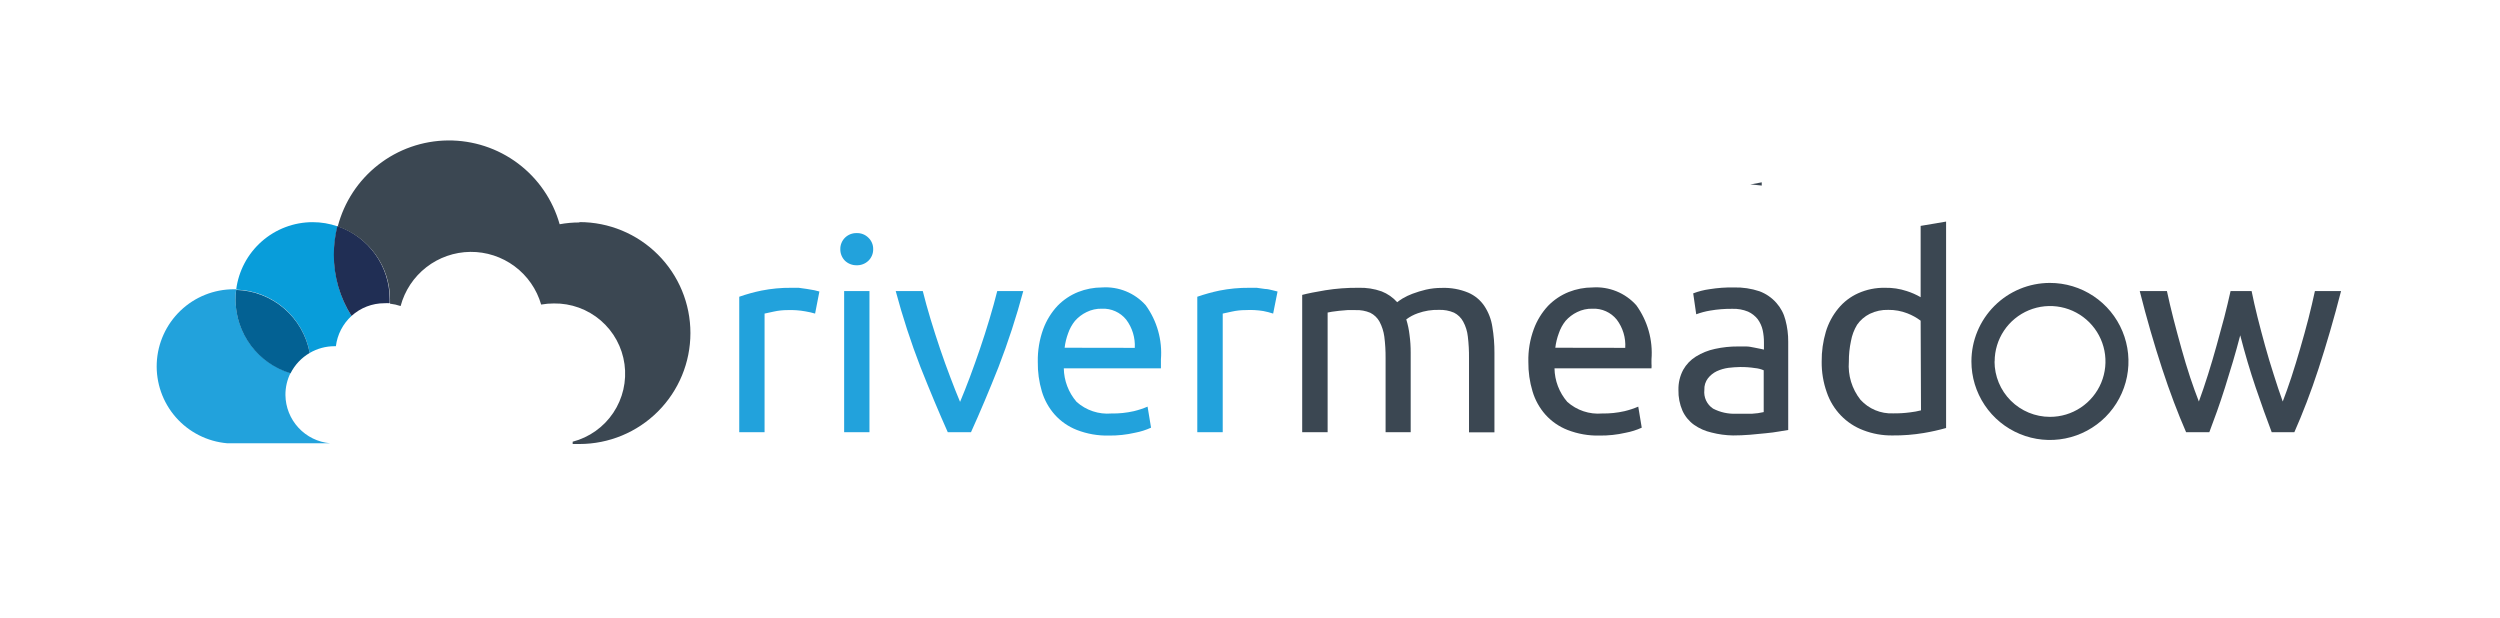 <svg width="178" height="44" viewBox="0 0 178 44" fill="none" xmlns="http://www.w3.org/2000/svg">
<path d="M56.339 20.491H56.869L57.456 20.574L57.985 20.665L58.341 20.756L58.035 22.327C57.81 22.261 57.58 22.208 57.349 22.17C56.928 22.094 56.501 22.063 56.075 22.079C55.741 22.078 55.408 22.114 55.082 22.187L54.437 22.327V30.772H52.634V21.128C53.15 20.947 53.678 20.801 54.214 20.69C54.914 20.551 55.626 20.484 56.339 20.491Z" fill="#22A2DC"/>
<path d="M60.996 18.887C60.69 18.893 60.394 18.78 60.169 18.572C60.06 18.464 59.974 18.335 59.916 18.193C59.857 18.051 59.828 17.899 59.83 17.745C59.827 17.591 59.855 17.439 59.914 17.297C59.972 17.154 60.059 17.025 60.169 16.918C60.279 16.812 60.408 16.73 60.55 16.674C60.692 16.619 60.844 16.592 60.996 16.596C61.148 16.591 61.3 16.617 61.443 16.672C61.585 16.728 61.714 16.811 61.823 16.918C61.936 17.024 62.025 17.152 62.085 17.295C62.145 17.437 62.174 17.591 62.17 17.745C62.172 17.899 62.143 18.053 62.083 18.195C62.023 18.337 61.935 18.466 61.823 18.572C61.599 18.782 61.302 18.895 60.996 18.887ZM61.906 30.772H60.103V20.723H61.906V30.772Z" fill="#22A2DC"/>
<path d="M72.857 20.723C72.367 22.556 71.778 24.362 71.095 26.132C70.417 27.841 69.763 29.388 69.135 30.772H67.481C66.863 29.388 66.215 27.841 65.537 26.132C64.853 24.362 64.265 22.556 63.775 20.723H65.702C65.859 21.343 66.041 22.021 66.256 22.724C66.471 23.427 66.695 24.139 66.935 24.842C67.174 25.545 67.414 26.215 67.662 26.86C67.911 27.505 68.134 28.101 68.357 28.613C68.572 28.101 68.804 27.521 69.052 26.86C69.3 26.198 69.532 25.537 69.772 24.842C70.011 24.147 70.235 23.436 70.45 22.724C70.665 22.013 70.847 21.343 71.004 20.723H72.857Z" fill="#22A2DC"/>
<path d="M73.891 25.76C73.876 24.965 74.007 24.174 74.279 23.427C74.505 22.814 74.851 22.251 75.297 21.773C75.713 21.346 76.215 21.01 76.769 20.789C77.309 20.576 77.884 20.467 78.464 20.466C79.045 20.427 79.627 20.521 80.165 20.74C80.704 20.959 81.186 21.299 81.574 21.732C82.382 22.847 82.766 24.213 82.658 25.586V25.884C82.658 26.008 82.658 26.124 82.658 26.223H75.743C75.756 27.102 76.078 27.948 76.653 28.613C76.989 28.913 77.382 29.14 77.808 29.282C78.235 29.425 78.686 29.478 79.134 29.44C79.671 29.45 80.207 29.394 80.731 29.275C81.065 29.195 81.391 29.087 81.707 28.952L81.955 30.45C81.588 30.617 81.202 30.739 80.805 30.813C80.195 30.953 79.57 31.02 78.944 31.012C78.17 31.029 77.4 30.895 76.678 30.615C76.073 30.38 75.532 30.006 75.098 29.523C74.675 29.045 74.362 28.48 74.18 27.869C73.977 27.185 73.88 26.473 73.891 25.76ZM80.797 24.767C80.836 24.046 80.619 23.334 80.185 22.757C79.978 22.501 79.714 22.297 79.413 22.162C79.113 22.027 78.785 21.964 78.456 21.98C78.078 21.969 77.703 22.052 77.364 22.22C77.049 22.372 76.768 22.585 76.537 22.848C76.324 23.112 76.159 23.412 76.049 23.733C75.926 24.064 75.843 24.408 75.801 24.759L80.797 24.767Z" fill="#22A2DC"/>
<path d="M88.952 20.491H89.481L90.069 20.574C90.267 20.574 90.441 20.632 90.598 20.665L90.962 20.756L90.648 22.327C90.418 22.251 90.183 22.19 89.945 22.145C89.529 22.078 89.108 22.055 88.688 22.079C88.356 22.078 88.026 22.114 87.703 22.187L87.058 22.327V30.772H85.247V21.128C85.763 20.949 86.291 20.802 86.826 20.69C87.526 20.551 88.239 20.485 88.952 20.491Z" fill="#22A2DC"/>
<path d="M92.716 20.996C93.129 20.888 93.675 20.781 94.37 20.665C95.146 20.542 95.932 20.483 96.719 20.491C97.281 20.471 97.843 20.558 98.373 20.747C98.797 20.914 99.177 21.177 99.481 21.517C99.603 21.421 99.73 21.332 99.862 21.252C100.088 21.118 100.326 21.005 100.573 20.913C100.884 20.797 101.201 20.7 101.524 20.623C101.893 20.539 102.27 20.497 102.649 20.499C103.297 20.474 103.944 20.589 104.543 20.838C105.011 21.04 105.411 21.373 105.693 21.798C105.985 22.242 106.177 22.744 106.255 23.27C106.358 23.882 106.408 24.502 106.404 25.123V30.78H104.593V25.495C104.599 24.984 104.571 24.473 104.51 23.965C104.471 23.591 104.359 23.228 104.179 22.898C104.032 22.624 103.804 22.401 103.526 22.261C103.187 22.116 102.819 22.048 102.45 22.063C101.941 22.049 101.433 22.13 100.953 22.302C100.656 22.404 100.377 22.552 100.126 22.741C100.238 23.099 100.315 23.468 100.358 23.841C100.415 24.26 100.443 24.683 100.441 25.106V30.772H98.654V25.495C98.658 24.984 98.628 24.472 98.563 23.965C98.513 23.595 98.398 23.236 98.224 22.906C98.074 22.631 97.843 22.409 97.562 22.269C97.231 22.129 96.872 22.064 96.512 22.079C96.33 22.079 96.14 22.079 95.933 22.079L95.346 22.129L94.833 22.195L94.527 22.253V30.772H92.716V20.996Z" fill="#3B4752"/>
<path d="M108.819 25.76C108.8 24.965 108.932 24.173 109.208 23.427C109.434 22.814 109.779 22.251 110.225 21.773C110.642 21.346 111.143 21.01 111.697 20.789C112.237 20.576 112.813 20.467 113.393 20.466C113.973 20.427 114.555 20.521 115.094 20.74C115.633 20.959 116.115 21.299 116.503 21.732C117.311 22.847 117.695 24.213 117.586 25.586V25.884C117.596 25.997 117.596 26.11 117.586 26.223H110.68C110.693 27.102 111.015 27.948 111.59 28.613C111.926 28.913 112.319 29.14 112.745 29.282C113.172 29.425 113.623 29.478 114.071 29.44C114.608 29.449 115.144 29.394 115.668 29.275C116.001 29.195 116.328 29.087 116.644 28.952L116.892 30.45C116.525 30.617 116.139 30.739 115.742 30.813C115.132 30.953 114.507 31.02 113.881 31.012C113.107 31.03 112.337 30.895 111.615 30.615C111.01 30.38 110.469 30.006 110.035 29.523C109.612 29.045 109.299 28.48 109.117 27.869C108.911 27.185 108.811 26.474 108.819 25.76ZM115.717 24.767C115.763 24.047 115.548 23.334 115.113 22.757C114.907 22.501 114.642 22.297 114.342 22.162C114.042 22.027 113.714 21.964 113.385 21.98C113.007 21.969 112.632 22.052 112.293 22.22C111.978 22.372 111.697 22.585 111.466 22.848C111.255 23.113 111.093 23.413 110.986 23.733C110.863 24.064 110.779 24.408 110.738 24.759L115.717 24.767Z" fill="#3B4752"/>
<path d="M123.451 20.466C124.071 20.45 124.69 20.542 125.278 20.739C125.74 20.912 126.152 21.196 126.478 21.566C126.788 21.913 127.009 22.331 127.123 22.782C127.259 23.289 127.326 23.812 127.321 24.337V30.615L126.668 30.722C126.395 30.772 126.081 30.813 125.733 30.846C125.386 30.88 125.006 30.921 124.6 30.954C124.195 30.987 123.773 31.004 123.393 31.004C122.876 30.995 122.363 30.926 121.863 30.797C121.418 30.697 120.996 30.511 120.622 30.251C120.264 29.995 119.979 29.65 119.795 29.25C119.591 28.781 119.492 28.273 119.505 27.761C119.494 27.263 119.61 26.77 119.844 26.331C120.061 25.945 120.371 25.621 120.746 25.388C121.163 25.128 121.622 24.944 122.102 24.842C122.646 24.722 123.2 24.664 123.757 24.668C123.939 24.668 124.121 24.668 124.319 24.668C124.518 24.668 124.699 24.709 124.873 24.742L125.328 24.833L125.593 24.891V24.387C125.595 24.089 125.565 23.793 125.502 23.502C125.439 23.224 125.321 22.963 125.154 22.733C124.97 22.497 124.732 22.31 124.46 22.187C124.101 22.04 123.714 21.972 123.326 21.988C122.805 21.983 122.285 22.024 121.772 22.112C121.43 22.168 121.095 22.257 120.771 22.377L120.556 20.888C120.931 20.743 121.323 20.643 121.722 20.59C122.293 20.498 122.872 20.456 123.451 20.466ZM123.608 29.457C124.038 29.457 124.418 29.457 124.749 29.457C125.028 29.443 125.305 29.405 125.576 29.341V26.364C125.376 26.278 125.164 26.225 124.948 26.206C124.597 26.152 124.243 26.128 123.889 26.132C123.612 26.137 123.336 26.157 123.062 26.19C122.776 26.229 122.497 26.31 122.235 26.43C121.989 26.548 121.774 26.72 121.606 26.934C121.425 27.171 121.335 27.464 121.35 27.761C121.32 28.019 121.363 28.28 121.472 28.515C121.582 28.75 121.754 28.95 121.97 29.093C122.475 29.356 123.039 29.481 123.608 29.457Z" fill="#3B4752"/>
<path d="M136.75 16.083L138.562 15.777V30.474C138.039 30.622 137.509 30.74 136.974 30.83C136.239 30.953 135.494 31.011 134.749 31.004C134.037 31.014 133.329 30.888 132.665 30.631C132.065 30.405 131.523 30.049 131.077 29.589C130.623 29.119 130.278 28.554 130.067 27.935C129.817 27.232 129.694 26.49 129.704 25.743C129.696 25.024 129.797 24.307 130.001 23.618C130.183 23.013 130.484 22.45 130.886 21.963C131.267 21.497 131.752 21.126 132.301 20.88C132.904 20.61 133.559 20.477 134.22 20.491C134.742 20.48 135.262 20.559 135.758 20.723C136.104 20.832 136.437 20.979 136.75 21.161V16.083ZM136.75 22.832C136.461 22.616 136.144 22.441 135.808 22.311C135.375 22.142 134.915 22.058 134.451 22.063C133.994 22.049 133.54 22.145 133.128 22.344C132.767 22.524 132.457 22.791 132.226 23.121C132.009 23.48 131.861 23.875 131.788 24.288C131.686 24.766 131.636 25.254 131.639 25.743C131.562 26.722 131.857 27.694 132.466 28.464C132.758 28.785 133.117 29.038 133.517 29.205C133.917 29.372 134.349 29.45 134.782 29.432C135.194 29.437 135.606 29.413 136.014 29.358C136.271 29.329 136.525 29.282 136.775 29.217L136.75 22.832Z" fill="#3B4752"/>
<path d="M161.745 30.772C161.39 29.837 161.009 28.779 160.604 27.588C160.199 26.397 159.835 25.156 159.504 23.874C159.173 25.156 158.809 26.355 158.42 27.588C158.032 28.82 157.659 29.837 157.304 30.772H155.65C155.071 29.44 154.492 27.927 153.938 26.231C153.383 24.536 152.846 22.691 152.349 20.723H154.285C154.417 21.326 154.566 21.988 154.748 22.691C154.93 23.394 155.12 24.106 155.319 24.817C155.517 25.528 155.724 26.215 155.939 26.868C156.154 27.521 156.369 28.092 156.559 28.588C156.783 27.985 156.998 27.34 157.213 26.661C157.428 25.983 157.626 25.305 157.817 24.618L158.371 22.584C158.536 21.922 158.693 21.302 158.817 20.723H160.314C160.43 21.302 160.571 21.922 160.736 22.584C160.902 23.254 161.084 23.924 161.274 24.618C161.464 25.313 161.671 25.991 161.886 26.661C162.101 27.331 162.308 27.985 162.531 28.588C162.721 28.092 162.928 27.521 163.143 26.868C163.358 26.215 163.565 25.528 163.772 24.817C163.979 24.106 164.177 23.402 164.359 22.691C164.541 21.98 164.69 21.326 164.822 20.723H166.683C166.179 22.691 165.641 24.527 165.087 26.231C164.533 27.935 163.945 29.44 163.358 30.772H161.745Z" fill="#3B4752"/>
<path d="M20.323 28.131C20.318 27.583 20.443 27.042 20.687 26.551C19.554 26.212 18.561 25.517 17.855 24.568C17.149 23.619 16.768 22.467 16.769 21.285C16.768 21.054 16.784 20.823 16.816 20.595H16.653C15.237 20.594 13.876 21.139 12.853 22.117C11.83 23.096 11.224 24.431 11.161 25.845C11.099 27.259 11.585 28.643 12.517 29.708C13.45 30.773 14.758 31.436 16.168 31.56H23.499C22.639 31.483 21.839 31.09 21.252 30.456C20.665 29.823 20.334 28.994 20.323 28.131Z" fill="#22A2DC"/>
<path d="M22.051 25.129C22.585 24.817 23.192 24.651 23.81 24.65H23.915C24.017 23.823 24.411 23.059 25.027 22.496C24.211 21.196 23.78 19.691 23.784 18.156C23.784 17.469 23.869 16.785 24.037 16.118C23.466 15.919 22.866 15.818 22.262 15.818C20.925 15.819 19.634 16.307 18.632 17.192C17.63 18.076 16.984 19.295 16.816 20.621C18.073 20.659 19.279 21.127 20.232 21.948C21.185 22.769 21.827 23.892 22.051 25.129Z" fill="#089DDA"/>
<path d="M20.687 26.578C20.992 25.973 21.466 25.47 22.051 25.129C21.823 23.896 21.179 22.777 20.226 21.961C19.274 21.145 18.07 20.679 16.816 20.642C16.784 20.871 16.768 21.101 16.769 21.332C16.772 22.511 17.155 23.658 17.861 24.602C18.567 25.547 19.557 26.24 20.687 26.578Z" fill="#036193"/>
<path d="M25.026 22.496C25.668 21.912 26.503 21.589 27.37 21.59C27.495 21.582 27.62 21.582 27.744 21.59C27.744 21.49 27.744 21.39 27.744 21.29C27.743 20.144 27.384 19.027 26.716 18.096C26.048 17.165 25.106 16.466 24.021 16.097C23.853 16.764 23.768 17.448 23.768 18.135C23.765 19.679 24.201 21.192 25.026 22.496Z" fill="#202E54"/>
<path d="M41.258 15.839C40.785 15.838 40.312 15.881 39.847 15.966C39.359 14.235 38.315 12.712 36.876 11.634C35.437 10.556 33.682 9.982 31.884 10C30.086 10.019 28.344 10.629 26.928 11.737C25.511 12.845 24.499 14.388 24.047 16.129C25.132 16.497 26.075 17.196 26.742 18.127C27.41 19.059 27.77 20.176 27.77 21.322C27.77 21.422 27.77 21.522 27.77 21.622C28.027 21.651 28.279 21.707 28.524 21.79C28.816 20.694 29.459 19.723 30.356 19.026C31.252 18.33 32.352 17.946 33.487 17.934C34.622 17.922 35.729 18.283 36.64 18.96C37.551 19.637 38.215 20.595 38.53 21.685C38.827 21.632 39.129 21.605 39.431 21.606C40.654 21.587 41.841 22.017 42.769 22.814C43.697 23.611 44.3 24.72 44.465 25.932C44.631 27.144 44.346 28.375 43.666 29.391C42.986 30.408 41.957 31.14 40.774 31.449V31.613C40.937 31.613 41.095 31.613 41.258 31.613C43.353 31.613 45.363 30.78 46.844 29.299C48.326 27.817 49.158 25.808 49.158 23.713C49.158 21.617 48.326 19.608 46.844 18.127C45.363 16.645 43.353 15.813 41.258 15.813V15.839Z" fill="#3B4752"/>
<path d="M124.609 13.138C124.873 13.138 125.154 13.196 125.436 13.213V12.981C125.171 13.031 124.881 13.089 124.609 13.138Z" fill="#3B4752"/>
<path d="M140.365 25.735C140.365 26.841 140.693 27.922 141.308 28.842C141.922 29.762 142.796 30.478 143.818 30.901C144.84 31.324 145.965 31.435 147.05 31.218C148.135 31.002 149.131 30.468 149.913 29.686C150.694 28.903 151.226 27.906 151.441 26.821C151.656 25.736 151.544 24.611 151.119 23.59C150.695 22.568 149.977 21.695 149.056 21.082C148.136 20.469 147.054 20.142 145.948 20.144C144.466 20.146 143.046 20.736 142 21.784C140.953 22.833 140.365 24.253 140.365 25.735ZM142.019 25.735C142.019 24.954 142.251 24.191 142.684 23.542C143.118 22.893 143.735 22.388 144.456 22.089C145.178 21.791 145.971 21.713 146.737 21.866C147.503 22.019 148.206 22.396 148.757 22.948C149.308 23.501 149.683 24.204 149.835 24.97C149.986 25.736 149.907 26.53 149.607 27.25C149.307 27.971 148.8 28.587 148.15 29.019C147.5 29.452 146.737 29.682 145.956 29.68C144.91 29.68 143.906 29.265 143.166 28.525C142.426 27.785 142.011 26.781 142.011 25.735H142.019Z" fill="#3B4752"/>
</svg>
